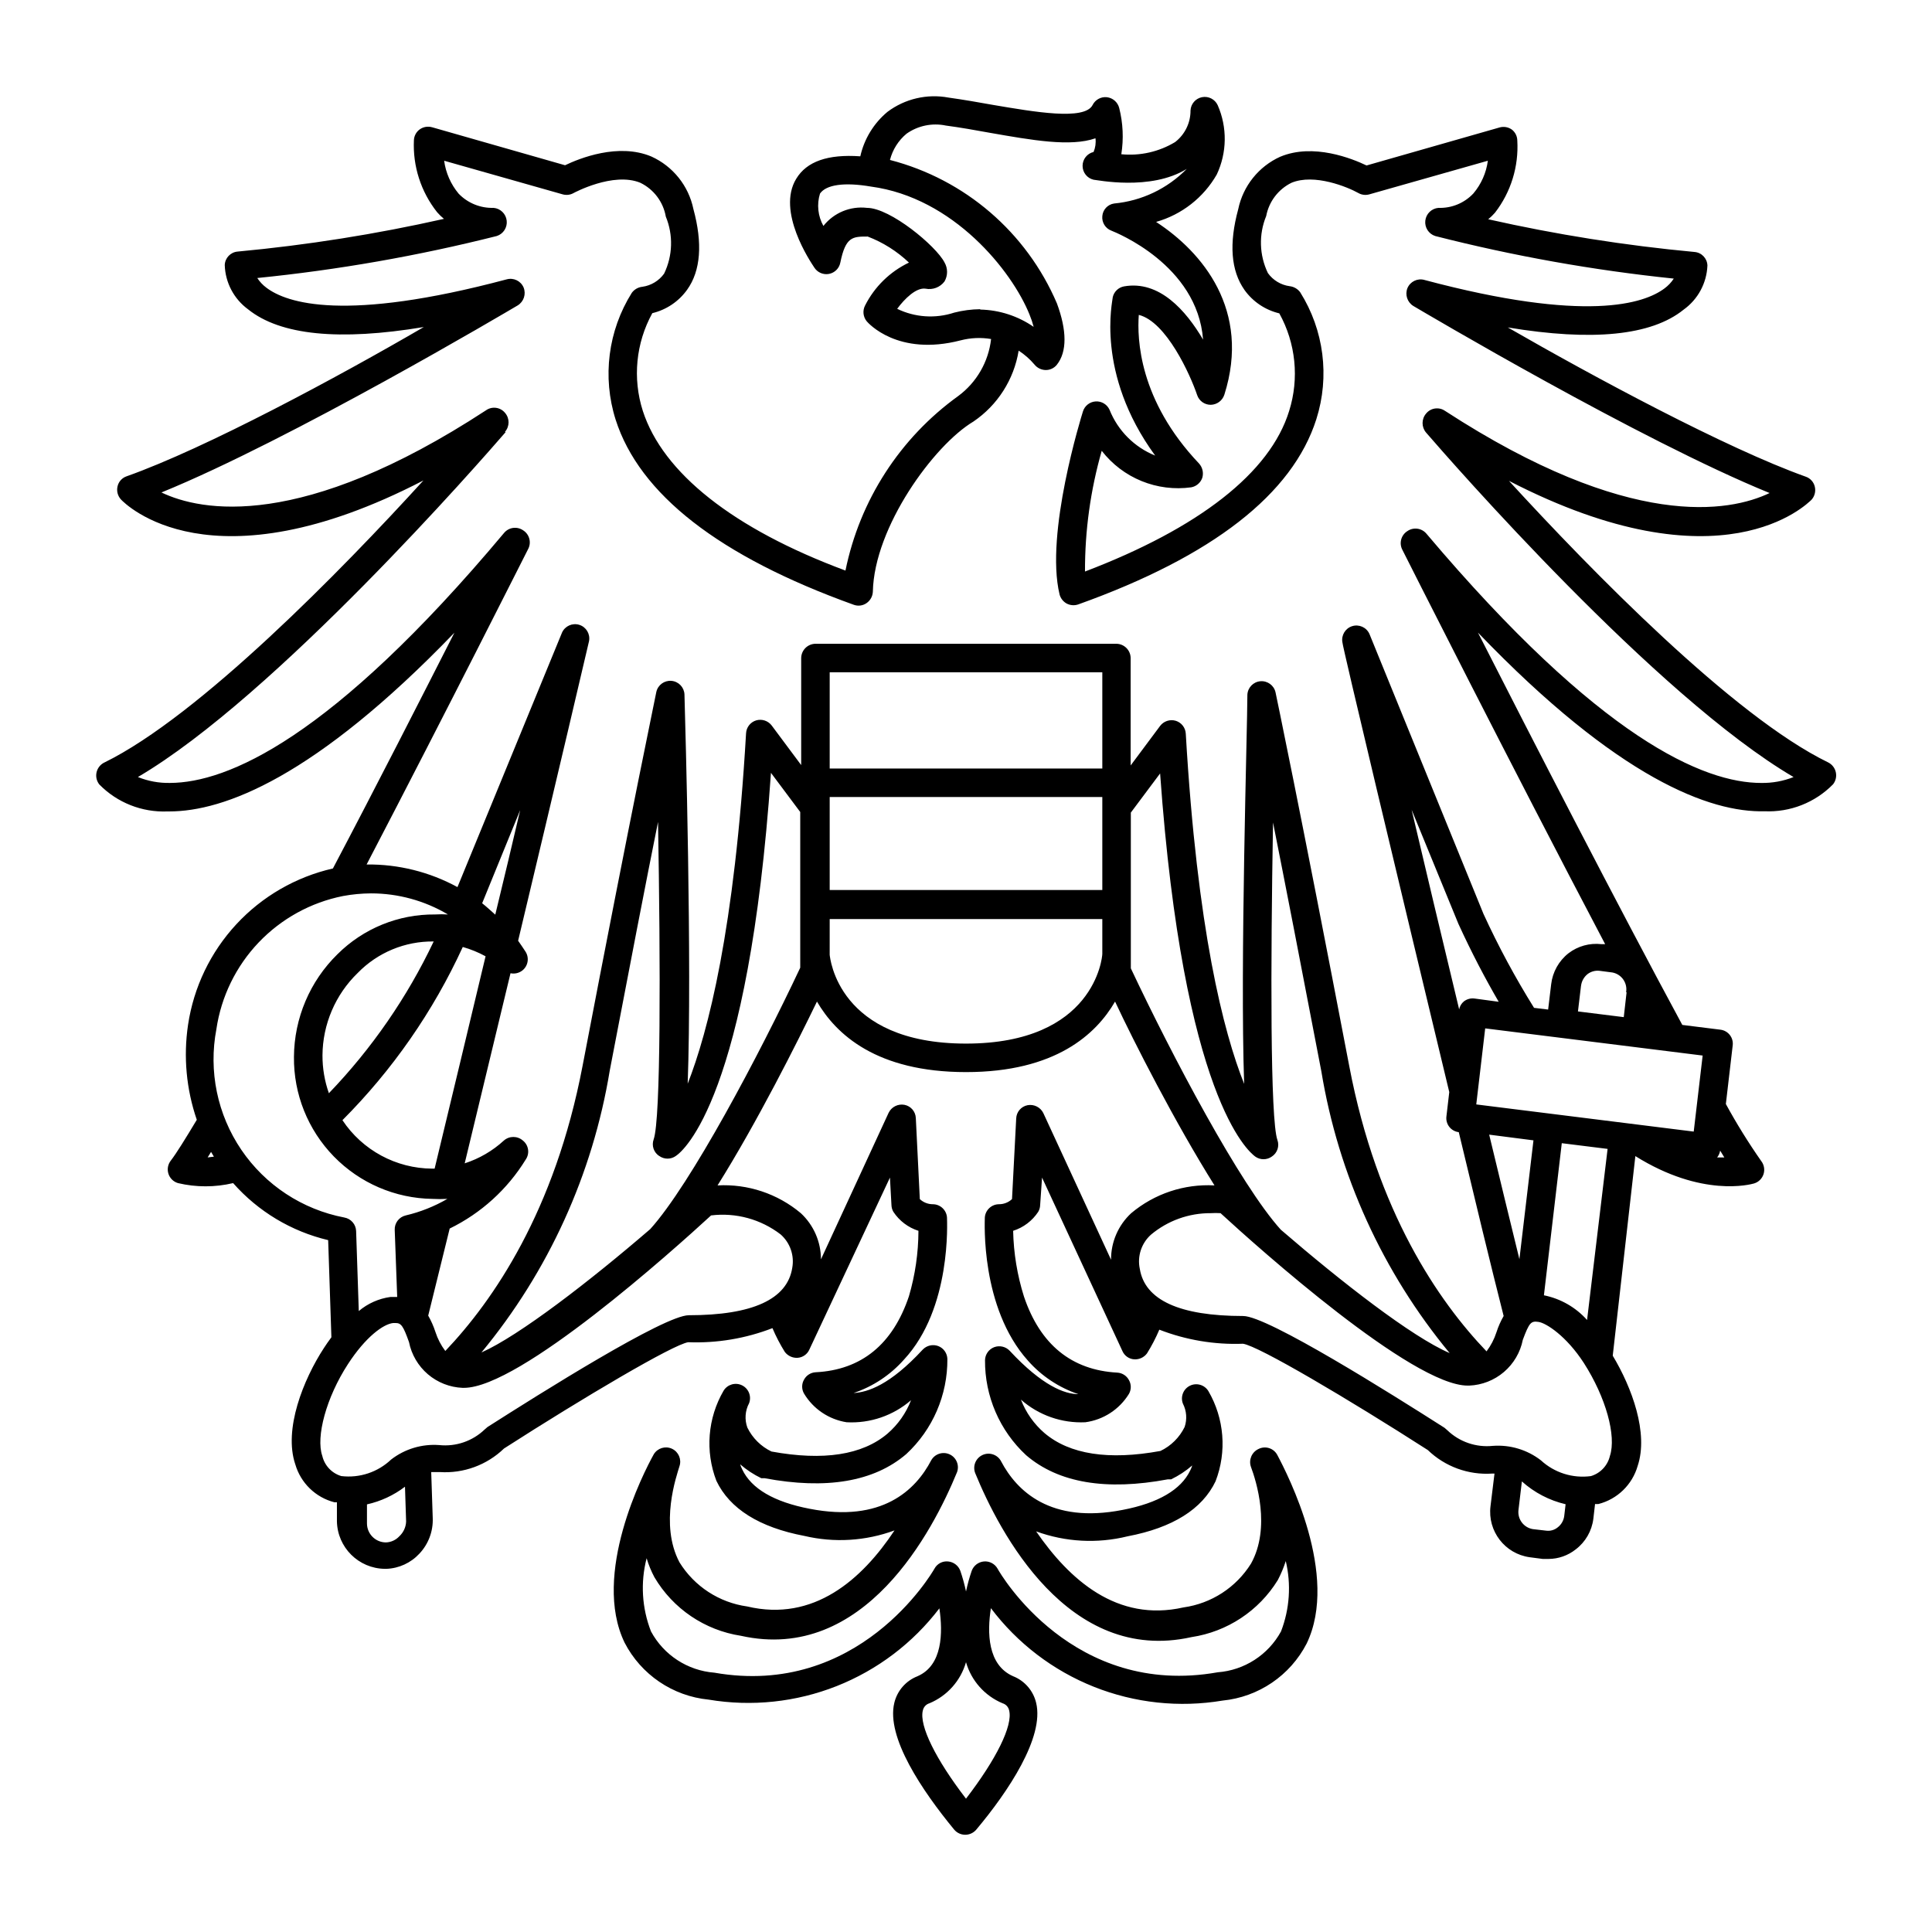 <?xml version="1.0" encoding="UTF-8"?>
<!-- Uploaded to: SVG Repo, www.svgrepo.com, Generator: SVG Repo Mixer Tools -->
<svg fill="#000000" width="800px" height="800px" version="1.1" viewBox="144 144 512 512" xmlns="http://www.w3.org/2000/svg">
 <path d="m171.62 346.09c-1.031 0.512-1.777 1.461-2.031 2.586s0.012 2.301 0.723 3.207c4.742 4.84 11.316 7.438 18.086 7.156h0.453c14.41 0 38.543-8.918 75.57-47.359-8.715 17.129-20.504 40.305-32.195 62.473h0.004c-9.824 2.242-18.742 7.391-25.59 14.781-6.848 7.387-11.309 16.668-12.801 26.633-1.262 8.461-0.469 17.102 2.316 25.191-3.023 5.039-5.391 8.867-6.902 10.832-0.766 0.984-0.996 2.289-0.613 3.477 0.383 1.191 1.328 2.113 2.527 2.469 4.805 1.137 9.809 1.137 14.613 0 6.633 7.519 15.434 12.801 25.188 15.113l0.855 25.746c-0.805 1.059-1.461 2.066-1.965 2.82-5.492 8.414-10.73 21.562-7.609 30.832h0.004c1.43 4.961 5.379 8.797 10.379 10.078h0.656v5.039-0.004c0.133 6.941 5.754 12.516 12.695 12.598h0.402c3.344-0.121 6.5-1.574 8.766-4.031 2.394-2.539 3.664-5.934 3.527-9.422l-0.402-12.191h2.266c6.305 0.41 12.488-1.859 17.031-6.246 20.957-13.453 44.891-27.609 48.82-28.164h-0.004c7.617 0.289 15.211-0.98 22.32-3.731 0.926 2.184 2.019 4.289 3.273 6.301 0.805 1.066 2.094 1.656 3.426 1.559 1.344-0.102 2.523-0.934 3.074-2.164l21.363-45.594 0.402 7.305c0.02 0.621 0.191 1.227 0.504 1.762 1.574 2.391 3.922 4.172 6.648 5.039-0.02 5.867-0.867 11.699-2.519 17.332-4.281 12.746-12.594 19.547-24.738 20.152h0.004c-1.297 0.074-2.461 0.816-3.074 1.965-0.656 1.137-0.656 2.539 0 3.676 2.449 4.082 6.582 6.867 11.285 7.609 6.234 0.34 12.359-1.758 17.078-5.844-1.32 3.422-3.465 6.469-6.246 8.867-6.648 5.644-16.977 7.254-30.73 4.734h-0.004c-2.785-1.336-5.039-3.57-6.398-6.348-0.766-2.117-0.602-4.461 0.457-6.449 0.699-1.824-0.109-3.879-1.859-4.742-1.754-0.863-3.875-0.25-4.894 1.418-4.223 7.258-4.926 16.039-1.914 23.879 3.527 7.406 11.387 12.344 23.328 14.609 7.93 1.867 16.234 1.359 23.879-1.461-8.613 13-21.41 24.336-39.047 20.152h0.004c-7.422-1.035-13.992-5.316-17.938-11.688-5.34-10.078-0.754-22.973 0-25.492 0.602-1.82-0.254-3.801-1.988-4.613-1.738-0.809-3.805-0.191-4.812 1.438-2.82 5.039-16.473 31.84-7.758 49.926v0.004c4.379 8.488 12.762 14.18 22.266 15.113 11.434 1.918 23.168 0.676 33.945-3.582 10.777-4.262 20.191-11.387 27.219-20.602 0.957 6.449 0.855 15.113-5.793 17.984v0.004c-3.082 1.199-5.379 3.836-6.148 7.051-2.215 9.117 7.406 23.328 15.871 33.605 0.727 0.859 1.797 1.355 2.922 1.355s2.195-0.496 2.922-1.355c8.465-10.078 18.086-24.484 15.871-33.605-0.758-3.203-3.035-5.84-6.098-7.051-6.801-2.973-6.902-11.586-5.894-18.035v-0.004c7.019 9.309 16.457 16.516 27.285 20.832 10.828 4.316 22.633 5.582 34.129 3.656 9.508-0.938 17.891-6.629 22.27-15.117 8.715-18.086-5.039-44.789-7.758-49.926-0.453-0.883-1.238-1.551-2.184-1.855-0.945-0.301-1.973-0.215-2.856 0.242-1.77 0.844-2.621 2.887-1.965 4.738 1.359 3.629 5.34 16.07 0 25.645v-0.004c-3.953 6.32-10.504 10.562-17.887 11.59-17.633 3.981-30.23-7.356-39.047-20.152h0.004c7.766 2.836 16.203 3.293 24.234 1.309 11.941-2.266 19.801-7.203 23.328-14.609h-0.004c3.016-7.84 2.309-16.621-1.914-23.883-1.02-1.664-3.141-2.277-4.894-1.414-1.75 0.863-2.555 2.918-1.855 4.742 0.984 1.918 1.148 4.152 0.453 6.195-1.355 2.777-3.613 5.016-6.398 6.348-13.754 2.519-24.082 0.906-30.73-4.734h-0.004c-2.781-2.394-4.926-5.441-6.246-8.867 4.695 4.144 10.824 6.293 17.078 5.996 4.777-0.648 9.012-3.402 11.539-7.508 0.656-1.137 0.656-2.539 0-3.68-0.613-1.145-1.777-1.887-3.074-1.965-12.141-0.656-20.453-7.457-24.738-20.152-1.781-5.644-2.746-11.512-2.871-17.43 2.731-0.867 5.078-2.648 6.652-5.039 0.312-0.535 0.484-1.141 0.504-1.762l0.504-7.305 21.312 45.996h-0.004c0.551 1.23 1.73 2.062 3.074 2.168 1.332 0.094 2.625-0.492 3.426-1.562 1.254-2.012 2.352-4.117 3.273-6.297 7.059 2.742 14.602 4.012 22.168 3.727 4.082 0.555 28.012 14.711 48.969 28.164h0.004c4.543 4.387 10.727 6.656 17.027 6.246h0.656l-1.059 8.664c-0.805 6.582 3.812 12.59 10.379 13.504l3.477 0.453h1.512c2.613-0.008 5.152-0.895 7.203-2.519 2.594-1.961 4.281-4.887 4.684-8.109l0.453-3.93h0.004c0.301 0.023 0.602 0.023 0.906 0 5-1.281 8.949-5.117 10.379-10.078 2.922-8.715-1.512-20.758-6.602-29.223l5.996-52.898c17.633 11.035 30.531 7.508 31.438 7.254 1.199-0.352 2.144-1.273 2.527-2.465 0.383-1.191 0.152-2.492-0.613-3.481-3.398-4.859-6.527-9.906-9.371-15.113l1.812-15.516c0.129-0.992-0.145-1.992-0.762-2.777-0.613-0.785-1.52-1.293-2.512-1.406l-10.078-1.258c-17.027-31.488-39.699-75.57-54.16-103.98 37.332 38.895 61.668 47.711 75.926 47.359v-0.004c6.805 0.312 13.422-2.289 18.188-7.152 0.711-0.906 0.977-2.086 0.723-3.211-0.254-1.121-1-2.074-2.031-2.586-25.191-12.242-63.027-51.086-84.59-74.613 56.477 29.121 79.098 5.996 80.156 5.039 0.859-0.938 1.199-2.238 0.906-3.477-0.285-1.25-1.203-2.262-2.418-2.672-21.008-7.504-56.277-26.5-78.945-39.547 22.418 3.727 38.039 2.168 46.551-4.684v-0.004c3.82-2.715 6.168-7.051 6.348-11.738-0.07-1.887-1.543-3.426-3.426-3.574-18.387-1.715-36.648-4.609-54.664-8.668 0.652-0.535 1.262-1.125 1.812-1.762 4.203-5.449 6.293-12.23 5.894-19.094-0.012-1.148-0.547-2.227-1.461-2.922-0.938-0.66-2.121-0.863-3.223-0.555l-35.266 10.078c-3.777-1.812-14.105-5.996-22.871-2.316l-0.004-0.004c-5.719 2.59-9.855 7.758-11.133 13.906-2.469 9.07-1.965 16.273 1.664 21.41h-0.004c2.227 3.109 5.504 5.309 9.223 6.195 4.375 7.894 5.32 17.238 2.617 25.848-5.039 16.426-23.98 31.086-54.109 42.57-0.035-10.82 1.457-21.59 4.434-31.992 2.758 3.559 6.402 6.324 10.57 8.023 4.164 1.695 8.703 2.266 13.16 1.652 1.359-0.254 2.473-1.215 2.922-2.519 0.391-1.324 0.066-2.754-0.855-3.781-15.973-16.824-16.426-33.098-15.973-39.395 7.305 1.812 13.652 15.871 15.469 21.262v-0.004c0.523 1.555 1.988 2.59 3.629 2.57 1.637-0.047 3.066-1.113 3.574-2.668 7.106-22.422-5.844-37.836-18.086-45.797 6.789-1.926 12.555-6.43 16.07-12.547 2.738-5.805 2.828-12.512 0.254-18.387-0.73-1.582-2.445-2.457-4.156-2.125-1.711 0.336-2.969 1.793-3.047 3.535 0.02 3.269-1.492 6.363-4.082 8.363-4.281 2.582-9.281 3.711-14.258 3.223 0.645-4.074 0.457-8.242-0.555-12.242-0.387-1.547-1.691-2.688-3.273-2.871-1.566-0.168-3.074 0.656-3.781 2.066-2.117 4.18-15.516 1.812-26.25 0-3.93-0.707-7.961-1.41-11.941-1.965h0.004c-5.684-1.059-11.547 0.312-16.172 3.777-3.637 3.027-6.172 7.172-7.203 11.789-8.613-0.605-14.207 1.359-16.977 5.945-5.289 8.613 3.777 22.016 4.785 23.527h-0.004c0.832 1.309 2.375 1.98 3.898 1.691 1.52-0.289 2.715-1.48 3.004-3 1.41-6.902 3.273-6.902 7.254-6.902h0.004c4.062 1.555 7.777 3.902 10.93 6.902-5.031 2.402-9.125 6.406-11.637 11.387-0.695 1.359-0.52 3 0.453 4.18 0.352 0.402 8.16 9.371 24.887 5.039 2.633-0.684 5.383-0.805 8.062-0.352-0.676 6.031-3.836 11.508-8.715 15.113-15.422 11.109-26.09 27.625-29.875 46.25-29.828-11.086-48.418-25.945-53.707-42.32-2.75-8.613-1.84-17.977 2.519-25.895 3.719-0.891 6.992-3.09 9.219-6.199 3.629-5.039 4.133-12.344 1.664-21.41-1.277-6.148-5.414-11.316-11.137-13.906-8.766-3.68-19.094 0.504-22.871 2.316l-35.266-10.078-0.004 0.004c-1.102-0.309-2.285-0.105-3.223 0.555-0.934 0.664-1.512 1.723-1.562 2.871-0.324 6.898 1.859 13.68 6.148 19.094 0.555 0.637 1.16 1.227 1.812 1.762-18.016 4.059-36.273 6.953-54.664 8.668-1.883 0.152-3.356 1.688-3.426 3.574 0.145 4.66 2.434 8.992 6.199 11.742 8.516 6.852 24.133 8.414 46.551 4.684-22.57 13.148-57.836 32.145-78.746 39.551-1.215 0.406-2.133 1.418-2.418 2.668-0.293 1.238 0.047 2.539 0.906 3.477 1.059 1.109 23.629 24.234 80.156-5.039-21.512 23.629-59.449 62.473-84.59 74.766zm27.406 104.64 0.906-1.461 0.754 1.258zm2.316-34.008 0.004 0.004c1.273-8.621 5.184-16.637 11.188-22.949 6.008-6.312 13.82-10.617 22.363-12.32 2.445-0.453 4.922-0.688 7.406-0.703 7.184-0.004 14.23 1.926 20.406 5.59-1.141-0.074-2.285-0.074-3.426 0-9.68-0.094-18.988 3.699-25.848 10.531-7.32 7.164-11.473 16.961-11.535 27.207-0.109 9.848 3.691 19.336 10.566 26.391 6.875 7.055 16.262 11.098 26.109 11.242 1.328 0.074 2.656 0.074 3.981 0-3.441 1.996-7.16 3.477-11.031 4.383-1.77 0.41-2.996 2.016-2.922 3.828l0.656 17.785h-1.812-0.004c-3.082 0.43-5.984 1.723-8.363 3.731l-0.707-21.211c-0.066-1.781-1.367-3.269-3.121-3.578-11.117-2.125-20.938-8.578-27.297-17.941-6.359-9.363-8.734-20.867-6.609-31.984zm71.34-19.297c-4.484 18.742-9.168 38.34-13.504 56.277h-0.605 0.004c-9.586-0.043-18.523-4.859-23.828-12.844 13.262-13.293 24.059-28.832 31.891-45.898 2.102 0.594 4.129 1.422 6.047 2.469zm-0.906-14.055 10.078-24.688c-2.016 8.613-4.231 17.984-6.602 27.711-1.207-1.059-2.266-2.066-3.477-3.023zm-40.605 50.383c-1.145-3.234-1.723-6.644-1.711-10.078 0.055-8.227 3.414-16.086 9.32-21.812 5.281-5.438 12.57-8.461 20.152-8.363-7.031 14.809-16.402 28.383-27.762 40.203zm18.641 117.39c-0.914 0.988-2.184 1.566-3.527 1.613-2.781 0-5.035-2.258-5.035-5.039v-5.039c3.656-0.812 7.094-2.41 10.074-4.684l0.301 9.219c-0.055 1.5-0.711 2.914-1.812 3.93zm104.14-71.137c-1.309 8.312-10.531 12.543-27.406 12.543-6.5 0-39.449 20.758-53.352 29.625l-0.754 0.656h-0.004c-3.211 3.082-7.613 4.594-12.039 4.129-4.578-0.34-9.117 1.023-12.746 3.832-3.527 3.356-8.367 4.961-13.203 4.383-2.516-0.746-4.438-2.785-5.035-5.34-1.762-5.039 1.059-15.516 6.801-24.336 4.637-7.152 9.371-10.629 11.992-10.883h0.652c1.461 0 2.016 0.805 3.527 5.039 0.664 3.324 2.426 6.328 5 8.531 2.578 2.199 5.82 3.473 9.207 3.609h0.352c14.812 0 55.418-36.426 65.496-45.695 6.57-0.809 13.195 1.004 18.441 5.039 2.508 2.211 3.676 5.578 3.07 8.867zm-35.266-29.676c1.324 0.961 3.109 0.961 4.434 0 2.016-1.359 19.246-15.516 25.191-101.52l7.758 10.379v41.262c-10.934 23.227-29.02 57.383-39.75 69.273-16.02 13.805-34.762 28.266-44.738 32.695v0.004c17.75-21.453 29.488-47.238 34.008-74.715 5.441-28.465 9.672-50.383 12.797-65.898 0.656 37.734 0.754 78.746-1.16 84.137-0.602 1.648 0.027 3.496 1.512 4.434zm90.988 145.05c0.898 0.262 1.574 1 1.762 1.914 1.008 4.031-3.426 12.949-11.438 23.375-8.012-10.43-12.445-19.348-11.438-23.375h0.004c0.188-0.914 0.867-1.652 1.762-1.914 4.711-1.973 8.266-5.973 9.676-10.883 1.406 4.91 4.965 8.91 9.672 10.883zm34.109-129.88c-3.438 3.184-5.375 7.664-5.344 12.344l-17.938-38.844h0.004c-0.762-1.562-2.473-2.426-4.184-2.113-1.703 0.324-2.957 1.789-3.019 3.523l-1.109 21.363c-0.93 0.871-2.152 1.355-3.426 1.359-1.992-0.004-3.648 1.539-3.781 3.527 0 1.008-1.211 23.832 11.438 37.938 3.598 4.074 8.203 7.129 13.352 8.867-3.629 0-9.574-2.215-18.188-11.488-1.059-1.121-2.688-1.5-4.133-0.957-1.422 0.551-2.375 1.902-2.418 3.426-0.07 9.555 3.879 18.695 10.883 25.191 8.566 7.356 21.211 9.473 37.586 6.398h0.855c2.019-0.973 3.898-2.207 5.594-3.68-0.141 0.473-0.328 0.926-0.555 1.363-2.418 5.039-8.414 8.613-17.938 10.43-19.094 3.727-28.012-5.039-32.145-12.848h0.004c-0.926-1.809-3.113-2.562-4.953-1.707-1.84 0.852-2.68 3.008-1.898 4.879 6.348 15.469 24.535 50.684 57.281 43.379 9.477-1.426 17.848-6.953 22.875-15.113 0.848-1.617 1.555-3.301 2.113-5.039 1.469 6.199 1.031 12.695-1.258 18.641-3.394 6.219-9.711 10.297-16.777 10.832-38.289 6.801-57.535-25.945-58.34-27.457-0.73-1.297-2.148-2.047-3.629-1.914-1.457 0.137-2.711 1.094-3.223 2.469-0.617 1.797-1.121 3.629-1.512 5.488-0.391-1.859-0.898-3.691-1.512-5.488-0.516-1.375-1.766-2.332-3.227-2.469-1.484-0.16-2.918 0.598-3.625 1.914-0.805 1.41-20.152 34.258-58.34 27.559h-0.004c-7.086-0.555-13.406-4.676-16.777-10.934-2.414-6.184-2.82-12.969-1.156-19.398 0.516 1.746 1.207 3.434 2.066 5.039 4.922 8.352 13.34 14.047 22.922 15.52 32.746 7.305 50.934-27.91 57.281-43.379 0.664-1.848-0.203-3.894-1.988-4.711-1.789-0.812-3.898-0.125-4.863 1.586-4.133 7.91-13.047 16.574-32.195 12.848-9.473-1.812-15.469-5.34-17.887-10.43h0.004c-0.227-0.434-0.414-0.891-0.555-1.359 1.695 1.469 3.574 2.707 5.594 3.68h0.855c16.324 3.074 29.02 0.957 37.586-6.398 7.004-6.496 10.953-15.641 10.883-25.191-0.043-1.527-0.996-2.879-2.418-3.426-1.445-0.543-3.074-0.164-4.133 0.957-8.664 9.371-14.559 11.285-18.289 11.488v-0.004c5.152-1.734 9.754-4.793 13.352-8.867 12.645-13.602 11.387-36.625 11.387-37.633-0.133-1.988-1.785-3.531-3.777-3.527-1.273-0.004-2.5-0.488-3.426-1.359l-1.059-21.461c-0.062-1.738-1.316-3.199-3.023-3.527-1.711-0.312-3.422 0.551-4.184 2.117l-17.938 38.844 0.004-0.004c0.004-4.644-1.934-9.082-5.34-12.242-6.156-5.164-14.047-7.793-22.066-7.356 10.43-16.625 21.109-37.887 26.348-48.719 5.039 8.664 15.77 18.691 39.5 18.691s34.512-10.078 39.5-18.691c5.039 10.781 15.922 32.094 26.348 48.719-8.023-0.438-15.914 2.191-22.066 7.356zm-7.66-110.28v24.637h-72.246v-24.637zm-72.246-7.559v-25.492h72.246v25.492zm72.246 39.902v9.219c0 0.957-2.117 23.781-36.125 23.781-34.008 0-36.023-22.824-36.125-23.527l0.004-9.473zm46.402 58.543c-1.914-5.391-1.812-46.402-1.16-84.137 3.125 15.719 7.356 37.434 12.797 65.898 4.519 27.477 16.258 53.262 34.008 74.715-10.078-4.332-28.668-18.844-44.738-32.695-10.73-11.84-28.816-46.047-39.75-69.273v-41.266l7.758-10.379c6.144 86 23.375 100.16 25.191 101.52 1.32 0.957 3.109 0.957 4.434 0 1.441-0.945 2.047-2.762 1.461-4.383zm76.023 99.551c-0.129 1.242-0.766 2.375-1.762 3.125-0.859 0.703-1.977 1.012-3.074 0.855l-3.477-0.402c-2.418-0.387-4.102-2.606-3.828-5.039l0.906-7.609v0.004c3.289 2.961 7.277 5.039 11.586 6.047zm12.09-15.82 0.004 0.004c-0.602 2.555-2.523 4.594-5.039 5.34-4.82 0.648-9.676-0.887-13.25-4.184-3.633-2.805-8.172-4.168-12.746-3.828-4.426 0.461-8.832-1.047-12.043-4.133l-0.754-0.656c-13.906-8.867-46.855-29.625-53.352-29.625-16.879 0-26.098-4.231-27.406-12.543h-0.004c-0.688-3.32 0.445-6.754 2.973-9.016 4.434-3.711 10.039-5.727 15.82-5.695 0.871-0.055 1.746-0.055 2.617 0 10.078 9.27 50.836 45.695 65.496 45.695h0.402c3.387-0.137 6.629-1.406 9.207-3.609s4.34-5.207 5-8.531c1.715-4.586 2.168-5.039 4.18-4.734 2.016 0.301 7.356 3.727 11.992 10.883 5.848 9.117 8.668 19.344 6.906 24.637zm-31.992-85.145 11.738 1.512-3.727 31.488c-2.469-10.074-5.188-21.258-8.008-32.996zm14.508 42.57 4.734-40.305 12.141 1.512-5.441 45.344 0.008 0.004c-3.004-3.363-7.016-5.66-11.438-6.551zm46.703-38.34 1.109 1.812h-1.914l0.004 0.004c0.414-0.527 0.691-1.148 0.805-1.812zm-4.637-25.191-2.367 20.152-57.629-7.199 2.367-20.152zm-60.457-15.113 0.004 0.004c-1-0.137-2.019 0.137-2.82 0.758-0.652 0.535-1.098 1.285-1.258 2.113-4.484-18.641-8.867-37.031-12.594-52.898l12.395 30.23c3.527 7.707 7.106 14.508 10.68 20.656zm40.305-1.715-0.754 6.648-12.141-1.512 0.805-6.75 0.004 0.008c0.145-1.25 0.777-2.394 1.766-3.176 0.879-0.656 1.977-0.961 3.07-0.855l3.477 0.453c1.184 0.219 2.231 0.902 2.91 1.895 0.68 0.992 0.938 2.215 0.719 3.394zm-171.3-180.97 0.008 0.008c-2.328 0.023-4.644 0.328-6.902 0.906-4.977 1.641-10.398 1.281-15.113-1.008 1.965-2.672 5.039-5.691 7.508-5.34h-0.004c1.91 0.387 3.871-0.355 5.039-1.914 0.902-1.559 0.902-3.481 0-5.039-2.215-4.332-14.359-14.461-20.555-14.461-4.418-0.516-8.785 1.297-11.539 4.789-1.461-2.613-1.789-5.707-0.906-8.566 1.613-2.367 6.449-3.074 13.504-1.863 21.867 2.922 37.383 22.371 42.02 33.906h-0.004c0.445 1.062 0.816 2.16 1.109 3.273-4.168-2.879-9.09-4.473-14.156-4.586zm-125.95 32.496 0.008 0.008c1.262-1.445 1.262-3.598 0-5.039-1.246-1.508-3.445-1.793-5.039-0.656-49.02 32.043-75.57 26.754-86 21.766 34.359-14.008 91.844-48.062 94.414-49.574 1.602-0.992 2.262-2.988 1.562-4.738-0.738-1.742-2.656-2.668-4.484-2.164-42.926 11.438-58.289 6.297-63.68 2.215-0.953-0.707-1.77-1.578-2.418-2.57 21.402-2.148 42.621-5.871 63.48-11.133 1.73-0.562 2.828-2.269 2.617-4.078-0.207-1.809-1.66-3.223-3.477-3.379-3.484 0.113-6.856-1.262-9.27-3.777-2.07-2.488-3.398-5.508-3.828-8.715l31.438 8.918c0.965 0.266 2 0.141 2.871-0.355 0 0 10.48-5.691 17.684-2.719 3.559 1.734 6.07 5.066 6.75 8.969 2.004 4.871 1.84 10.367-0.453 15.113-1.359 1.891-3.434 3.148-5.742 3.477-1.125 0.109-2.152 0.695-2.82 1.609-6.293 10.031-7.859 22.32-4.285 33.605 6.301 19.699 27.359 36.223 63.129 49.07 1.133 0.41 2.394 0.242 3.375-0.453 0.996-0.691 1.613-1.809 1.664-3.023 0.352-17.129 16.172-38.844 26.652-45.09 6.41-4.348 10.746-11.145 11.988-18.793 1.566 1.02 2.973 2.258 4.184 3.68 0.723 0.906 1.812 1.441 2.973 1.461 1.156 0.016 2.254-0.504 2.973-1.41 2.719-3.426 2.672-9.07 0-16.273-8.062-18.832-24.402-32.863-44.234-37.988 0.691-2.719 2.227-5.152 4.383-6.953 3.023-2.137 6.801-2.922 10.426-2.164 3.828 0.504 7.758 1.211 11.637 1.914 11.234 1.965 21.363 3.777 28.012 1.461h0.004c0.152 1.23-0.023 2.481-0.504 3.625-1.707 0.402-2.914 1.926-2.914 3.68 0 1.754 1.207 3.277 2.914 3.676 0.656 0 15.113 3.074 24.688-2.871-5.129 5.242-11.949 8.492-19.246 9.172-1.688 0.25-2.981 1.625-3.125 3.324-0.172 1.691 0.82 3.289 2.418 3.879 1.109 0.453 22.773 9.02 24.285 28.867-4.535-7.707-11.586-15.77-20.957-14.105h-0.004c-1.457 0.273-2.621 1.379-2.969 2.82 0 0.906-4.734 20.152 11.234 42.02-5.519-2.231-9.887-6.617-12.094-12.145-0.648-1.43-2.113-2.309-3.684-2.207-1.566 0.102-2.906 1.16-3.367 2.664-0.402 1.309-10.078 32.344-6.195 48.465h-0.004c0.27 1.023 0.941 1.895 1.863 2.418 0.945 0.504 2.059 0.598 3.074 0.254 35.621-12.746 56.828-29.27 63.129-49.121v-0.004c3.578-11.285 2.012-23.574-4.285-33.602-0.66-0.898-1.664-1.48-2.769-1.613-2.328-0.309-4.426-1.566-5.793-3.477-2.293-4.746-2.457-10.238-0.453-15.113 0.723-3.828 3.203-7.094 6.699-8.816 6.047-2.519 14.863 1.109 17.734 2.719 0.871 0.496 1.906 0.621 2.871 0.355l31.438-8.918c-0.422 3.195-1.75 6.199-3.828 8.664-2.394 2.555-5.773 3.949-9.27 3.828-1.816 0.156-3.269 1.57-3.477 3.379-0.207 1.809 0.887 3.516 2.621 4.078 20.77 5.301 41.902 9.074 63.227 11.285-0.648 0.992-1.469 1.863-2.418 2.57-5.391 4.082-20.809 9.219-63.68-2.215v-0.004c-1.828-0.504-3.746 0.426-4.484 2.168-0.699 1.75-0.039 3.746 1.559 4.734 2.57 1.512 60.055 35.57 94.414 49.574-10.531 5.039-37.031 10.078-86-21.766v0.004c-1.602-1.125-3.805-0.816-5.035 0.703-1.242 1.453-1.242 3.59 0 5.039 6.398 7.406 61.012 69.98 97.387 91.289-2.727 1.078-5.637 1.609-8.566 1.562-15.113 0-42.672-11.539-88.723-66.051v0.004c-1.246-1.5-3.426-1.805-5.035-0.707-1.711 1.062-2.285 3.277-1.312 5.039 0.453 0.906 28.816 57.184 53.707 104.44h-1.008v-0.004c-3.109-0.355-6.234 0.512-8.715 2.418-2.562 2.019-4.211 4.977-4.586 8.215l-0.805 6.699-3.727-0.453h-0.004c-4.992-8.004-9.465-16.316-13.398-24.887l-30.23-74.211c-0.789-1.746-2.758-2.625-4.582-2.047-1.828 0.578-2.93 2.434-2.57 4.312 0 1.008 14.762 62.875 28.312 119.15l-0.754 6.449c-0.129 0.988 0.145 1.988 0.762 2.773 0.613 0.785 1.52 1.293 2.512 1.406 4.332 18.086 8.465 35.266 11.891 48.719-0.789 1.375-1.43 2.824-1.914 4.332-0.586 1.812-1.473 3.516-2.621 5.039-12.695-13.25-29.02-36.93-36.375-75.57-13.301-69.527-19.496-98.848-19.547-99.098v-0.004c-0.422-1.836-2.137-3.082-4.016-2.918s-3.348 1.691-3.441 3.574c0 8.766-1.965 71.34-0.855 103.13-5.492-13.754-12.445-40.859-15.469-92.801-0.078-1.59-1.148-2.961-2.668-3.426-1.527-0.449-3.172 0.094-4.133 1.359l-7.809 10.48v-28.465c-0.027-2.078-1.703-3.754-3.777-3.781h-79.754c-2.078 0.027-3.754 1.703-3.781 3.781v28.367l-7.809-10.48v-0.004c-0.961-1.266-2.606-1.809-4.129-1.359-1.523 0.465-2.594 1.836-2.672 3.426-3.023 51.992-10.078 79.148-15.469 92.852 1.16-31.789-0.605-94.363-0.855-103.18-0.094-1.883-1.562-3.406-3.441-3.574-1.879-0.164-3.59 1.082-4.012 2.918 0 0.25-6.246 29.574-19.547 99.098-7.356 38.543-23.68 62.219-36.375 75.57l-0.004 0.004c-1.148-1.52-2.031-3.223-2.617-5.039-0.488-1.504-1.129-2.957-1.914-4.332l5.691-23.074c8.316-4.059 15.305-10.402 20.152-18.289 1.113-1.617 0.781-3.82-0.758-5.035-1.441-1.262-3.594-1.262-5.035 0-2.984 2.738-6.523 4.801-10.379 6.043 3.93-16.223 8.113-33.656 12.141-50.383v0.004c1.117 0.234 2.281-0.043 3.176-0.758 1.516-1.23 1.844-3.414 0.754-5.035-0.605-0.957-1.258-1.863-1.914-2.82 10.078-42.219 18.641-78.645 18.793-79.398v-0.004c0.359-1.883-0.746-3.734-2.57-4.312-1.824-0.578-3.797 0.301-4.586 2.043l-27.711 67.461h0.004c-7.383-4.027-15.676-6.094-24.082-5.996 21.613-41.465 42.371-82.777 42.773-83.531 0.973-1.758 0.398-3.973-1.312-5.039-1.609-1.098-3.789-0.793-5.035 0.707-45.848 54.715-73.457 66.199-88.52 66.25-2.914 0.062-5.812-0.469-8.516-1.562 36.324-21.309 90.938-83.883 97.438-91.391z"/>
</svg>